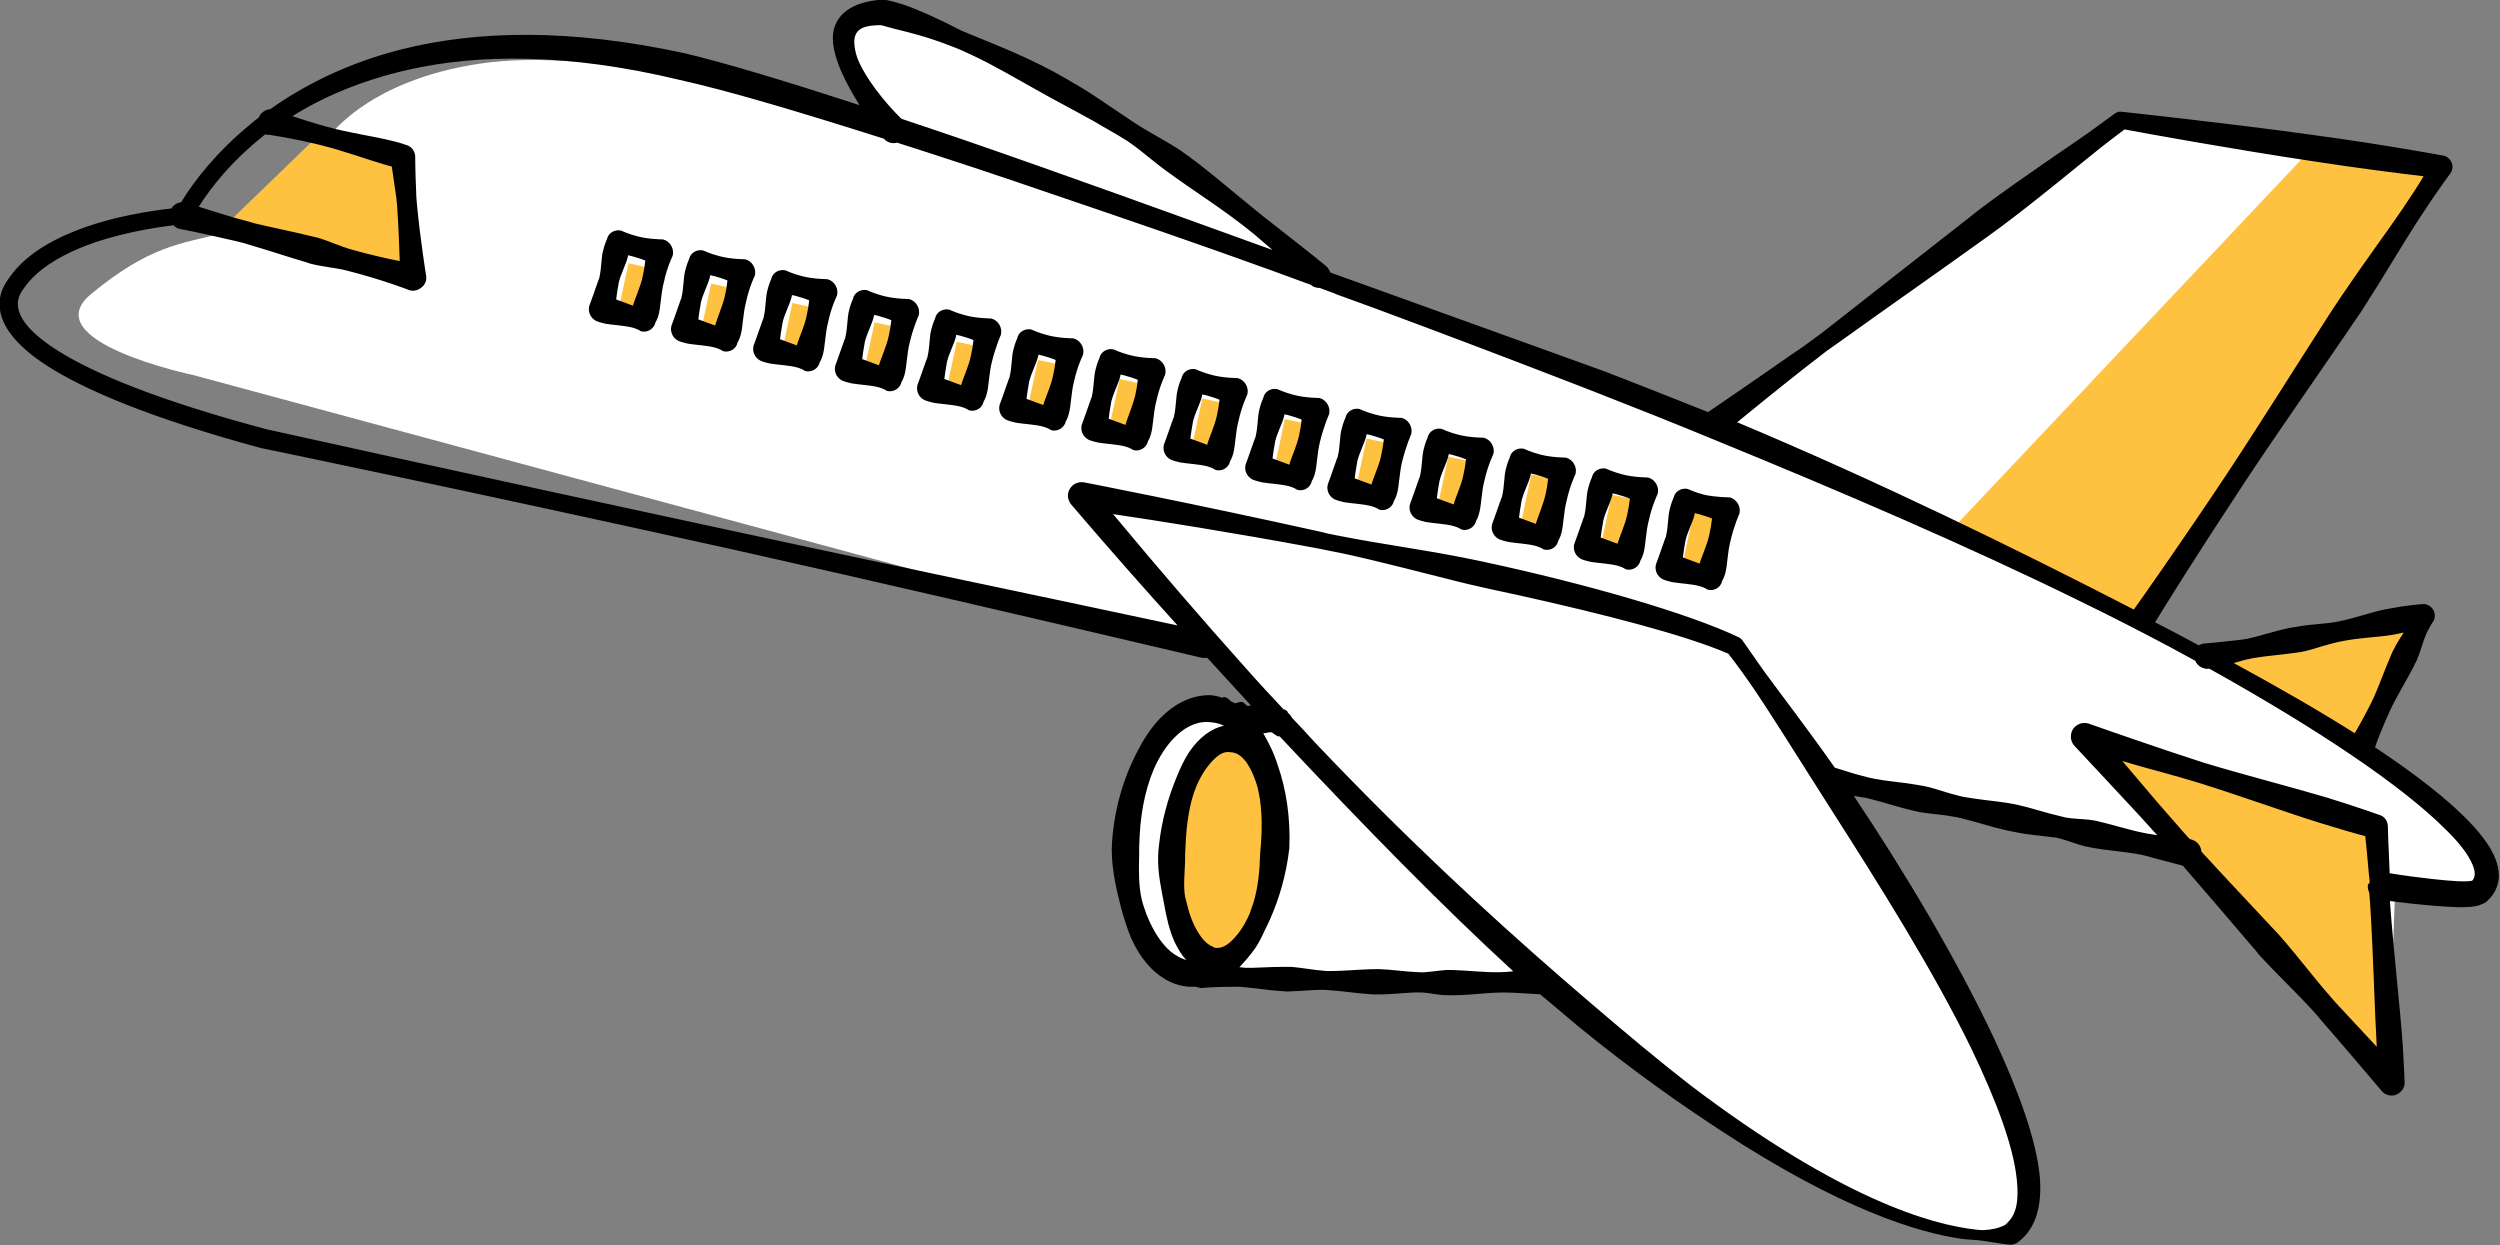 <?xml version="1.0" encoding="utf-8"?>
<!-- Generator: Adobe Illustrator 28.2.0, SVG Export Plug-In . SVG Version: 6.00 Build 0)  -->
<svg version="1.1" id="レイヤー_1" xmlns="http://www.w3.org/2000/svg" xmlns:xlink="http://www.w3.org/1999/xlink" x="0px"
	 y="0px" viewBox="0 0 566 281.9" style="enable-background:new 0 0 566 281.9;" xml:space="preserve">
<rect x="0" y="0" width="566" height="281.9" fill="#808080" stroke="none"/>
<style type="text/css">
	.st0{fill-rule:evenodd;clip-rule:evenodd;fill:#FFFFFF;}
	.st1{fill-rule:evenodd;clip-rule:evenodd;fill:#FFC240;}
	.st2{fill-rule:evenodd;clip-rule:evenodd;}
</style>
<path class="st0" d="M43.7,84.9c0,0-36.2-7.6-23-18.4c13.2-10.8,19.6-11.2,30.6-13.9l22.4-20.7c0,0,8.6-13.6,35-17.5
	c26.3-3.9,66.6,7,89.9,14.4c0,0-10.6-19-3.1-23.3c7.4-4.3,53.5,14.4,89.2,47.4l17.9,13.8l86.8,30.2L481,28l72.1,12.1l-67.8,101
	l13,6.4l48.8-6.8l-11.7,30.4c0,0,31.6,15.8,27.4,27.7c0,0-5.8,5.3-20.6,4.3l-1.6,44l-44.4-53.9l-82.3-17.8c0,0,56.7,76.9,44.8,99.5
	c-11.9,22.6-88.7-33.5-105.5-51.3l-87.4-2.7c0,0-27.3-39.7,2.4-58.2c2.5-1.5,15.9,0.8,19.2-0.5l-9.8-14.1L43.7,84.9L43.7,84.9z"/>
<polygon class="st1" points="91.7,36.4 71.1,31.6 50.1,51.9 92.4,64.2 91.7,36.4 "/>
<polygon class="st1" points="149,61.1 142.3,59.6 140,70.3 146.7,71.8 149,61.1 "/>
<polygon class="st1" points="167.7,65.7 161,64.2 158.7,74.9 165.4,76.4 167.7,65.7 "/>
<polygon class="st1" points="186.1,70.1 179.4,68.6 177.1,79.3 183.8,80.8 186.1,70.1 "/>
<polygon class="st1" points="204.7,74.4 198,73 195.7,83.7 202.4,85.1 204.7,74.4 "/>
<polygon class="st1" points="223.3,78.8 216.6,77.4 214.3,88.1 221,89.5 223.3,78.8 "/>
<polygon class="st1" points="241.7,82.9 235,81.5 232.7,92.2 239.4,93.6 241.7,82.9 "/>
<polygon class="st1" points="260.2,87.3 253.5,85.8 251.2,96.5 257.9,98 260.2,87.3 "/>
<polygon class="st1" points="278.9,91.7 272.2,90.2 269.9,100.9 276.6,102.4 278.9,91.7 "/>
<polygon class="st1" points="297.6,96.3 290.9,94.9 288.6,105.6 295.3,107 297.6,96.3 "/>
<polygon class="st1" points="316.1,100.7 309.4,99.3 307.1,110 313.8,111.4 316.1,100.7 "/>
<polygon class="st1" points="334.6,104.8 327.9,103.4 325.6,114.1 332.3,115.6 334.6,104.8 "/>
<polygon class="st1" points="353.4,108.9 346.7,107.4 344.4,118.2 351.1,119.6 353.4,108.9 "/>
<polygon class="st1" points="371.6,113.4 364.9,112 362.6,122.7 369.3,124.1 371.6,113.4 "/>
<polygon class="st1" points="390.1,117.6 383.4,116.2 381.1,126.9 387.8,128.4 390.1,117.6 "/>
<polygon class="st1" points="523.2,33.8 441.4,120.4 484.7,141.3 553.6,37.1 523.2,33.8 "/>
<path class="st1" d="M278.7,167.2c6.3,0.5,10.5,12.1,9.5,26c-1,13.9-7,24.8-13.2,24.3s-10.5-12.1-9.5-26
	C266.5,177.7,272.4,166.8,278.7,167.2L278.7,167.2z"/>
<path class="st1" d="M472,166.9l66,20.3l3.9,57.9C541.9,245.2,489.3,186.4,472,166.9L472,166.9z"/>
<polyline class="st1" points="499.9,148.6 549,139.3 534.9,169 "/>
<path class="st2" d="M194.6,23.8c-16-5.2-29.8-9.4-39.4-11.7c-26.5-5.8-47.5-5.1-64-1c-12.4,3.1-22.2,8.1-30,13.6
	c-1.1,0.1-2.2,0.8-2.6,1.9c-0.7,0.5-1.4,1.1-2,1.6c-7.4,6.1-12.5,12.5-15.6,17.6c-0.9,0.1-1.7,0.6-2.2,1.4
	c-4.4,0.5-13.8,1.8-22.3,5.3c-5.7,2.3-11,5.6-14.2,10.1c-0.7,1-2.9,3.6-2.3,7.6c0.5,3.3,3,7.7,10.8,12.7c8.3,5.3,23,11.7,48.5,18.6
	c0,0,0.1,0,0.1,0c0,0,44.2,9.1,106.5,22.9c31.8,7.1,68.3,15.6,106.1,24.5c0.4,0.1,0.9,0.1,1.3,0c3.4,3.7,6.7,7.3,9.9,10.8
	c-0.2,0-0.3,0.1-0.5,0.1c-0.1,0-0.2,0-0.3,0c-0.4-0.2-0.6-0.6-1-0.8c-0.1,0-0.2-0.1-0.3-0.1c-0.6,0-1,0.3-1.5,0.3c0,0-0.1,0-0.1,0
	c-0.3-0.2-0.5-0.3-0.8-0.4c-0.2-0.2-0.3-0.3-0.4-0.4c-0.8-0.7-1.3-0.7-1.5-0.4c-0.8-0.3-1.7-0.5-2.6-0.6l0,0
	c-5.4-0.2-10.7,3.1-14.6,9.1c-0.9,1.3-1.6,2.7-2.4,4.2c-2.6,5.1-4.6,11.3-5.3,18.3c-0.1,1.1-0.2,2.2-0.2,3.3c0,4.8,1.1,9.2,2.1,13.2
	c0.7,2.5,1.4,4.8,2.3,6.9c1.9,4.3,4.6,7.5,7.7,9.3c1.7,1,3.6,1.6,5.5,1.7c0.5,0,1,0,1.4,0c0.3,0.1,0.7,0.2,1.1,0.3
	c0,0,2.9-0.3,7.7-0.3c0.7,0,1.4,0,2.2,0.1c2.5,0.2,5.4,0.7,8.6,0.9c0.8,0.1,1.7,0.1,2.6,0c1.9,0,3.9-0.3,6.1-0.3
	c0.7,0,1.4,0,2.2,0.1c3,0.2,6,0.7,9.2,0.9c1.1,0.1,2.3,0,3.5,0c2.7-0.1,5.4-0.5,8.1-0.4c1.8,0.1,3.6,0.6,5.4,0.6
	c4.4,0.2,8.7-0.6,13-0.6c2.8,0,5.6,0.3,8.3,0.4c0.4,0.4,0.9,0.8,1.3,1.1c2.6,2.2,5.1,4.3,7.6,6.4c11.9,9.7,22.7,17.3,32.2,23.5
	c26.9,17.6,44.4,23,54.5,24.4c1.7,0.2,3.2,0.2,4.5,0.4c3.4,0.5,5.5,0.9,6.5,0.9c0.4,0,0.7-0.1,0.8-0.2l0.1,0h0
	c0.3-0.1,0.5-0.2,0.7-0.4c3.9-2.9,5.5-8,4.9-14.9c-0.8-8.2-4.7-19.1-10.3-31.1c-8.4-17.9-20.6-38.3-31.8-55c0.6,0.1,1.2,0.2,1.9,0.3
	c0.8,0.1,1.5,0.3,2.3,0.5c3.1,0.8,6.1,1.8,9.1,2.5c0.6,0.1,1.2,0.3,1.8,0.4c2.5,0.4,5,0.5,7.5,1c0.8,0.1,1.5,0.3,2.3,0.5
	c3.3,0.8,6.5,1.9,9.7,2.6c1,0.2,2,0.4,3,0.6c2.4,0.4,4.7,0.6,7,0.9c0.6,0.1,1.3,0.1,1.9,0.3c2,0.5,3.8,1.3,5.8,1.8
	c0.5,0.1,1,0.2,1.5,0.3c3.8,0.7,7.6,0.9,11.2,1.6c0.9,0.2,1.8,0.4,2.7,0.7c2.3,0.6,4.6,1.2,6.8,1.8c5.2,6,10.6,12.3,15.7,18.3
	c0.5,0.6,1,1.1,1.4,1.7c4.3,4.7,8.7,8.8,12.4,12.9c0.5,0.5,0.9,1,1.3,1.5c8.5,9.8,14.3,16.7,14.3,16.7c0.8,0.9,2.2,1.2,3.3,0.7
	c1.1-0.5,1.9-1.6,1.8-2.9c0,0-0.1-3.2-0.4-8.1c-0.6-8.4-2.1-21.6-2.9-32.4c0-0.1,0-0.3,0-0.4c6.9,0.9,12.2,1.3,15.7,1.4
	c1.9,0,3.4-0.1,4.3-0.4c0.9-0.3,1.6-0.6,2-1c3.2-3,3.6-7.1,0.6-12.1c-3.6-6-12.7-13.9-26-22.7c0.5-1.5,1.7-4.6,3.3-8.1
	c1.5-3.3,3.7-6.8,5.4-10.1c0.2-0.5,0.5-1,0.7-1.4c1-2.3,1.5-4.5,2.2-6.1c0.9-1.9,1.7-3,1.7-3c0.4-0.9,0.3-1.9-0.3-2.7
	c-0.6-0.8-1.6-1.2-2.6-1c0,0-3.1,0.2-7.8,1.1c-3.3,0.6-7.1,2.1-11.4,2.9c-2.7,0.5-5.6,0.5-8.3,1c-0.8,0.1-1.6,0.3-2.4,0.4
	c-3.4,0.7-6.5,1.8-9.3,2.4c-1,0.2-2,0.3-3,0.4c-4.2,0.5-7,0.7-7,0.7c-0.4,0.1-0.8,0.2-1.1,0.4c-3.2-1.7-6.5-3.5-9.9-5.2
	c2-3.3,9.6-15.5,19.3-30.2c7.4-11.3,16.3-23.9,24.2-35.5c1.1-1.7,2.3-3.3,3.4-5c5-7.8,9.2-15,12.7-20.4c4.3-6.6,7.3-10.6,7.3-10.6
	c0.5-0.7,0.6-1.7,0.2-2.5c-0.4-0.8-1.1-1.4-2-1.5c0,0-13.5-2.5-29-4.6c-20.2-2.8-43.7-5.3-43.7-5.3c-0.5-0.1-1.1,0.1-1.5,0.4
	c0,0-2.2,1.6-5.9,4.3c-5.4,3.8-14.2,9.6-23.8,16.7c-1.1,0.8-2.1,1.6-3.2,2.5c-10.4,8.1-21.8,17.1-31.8,24.9
	c-1.1,0.9-2.2,1.7-3.3,2.5c-1.7,1.3-3.4,2.5-5.1,3.6c-9.3,6.5-16.5,11.4-19,13.1c-7.7-3.1-15.4-6.1-23.1-9.1c0,0,0,0,0,0
	c0,0-27.1-9.8-62.4-22.5c-0.2-0.5-0.5-1-0.9-1.4c-3.9-3.2-7.8-6.2-11.6-9.2c-1.7-1.3-3.3-2.6-4.9-3.9c-5.7-4.6-10.9-9.2-16.2-12.9
	c-3.2-2.2-6.5-3.8-9.5-5.7c-0.8-0.5-1.6-1-2.3-1.5c-4.4-2.9-8.4-5.8-12.4-8.1c-1.7-1-3.3-1.9-4.9-2.8c-7.9-4.2-15-6.8-20.7-9.2
	C212,4,207.4,2,204.4,1c-2.5-0.8-3.8-1-3.8-1c-0.2,0-0.4-0.1-0.7-0.1c-7.4,0.5-10.4,3.5-11.2,7.1c-0.5,2.6,0.3,5.6,1.6,8.8
	C191.5,18.6,193.1,21.4,194.6,23.8L194.6,23.8z M292.5,162.5c1.8,1.9,3.6,3.8,5.3,5.7c20.7,21.8,39.3,38.9,55.5,53
	c2,1.7,3.9,3.4,5.8,5c8.6,7.4,16.4,13.9,23.6,19.5c33.9,25.7,54.5,31.6,64.8,32.7c0.6,0.1,1.1,0.1,1.6,0.1c4.1-0.2,5.6-1.7,5.6-1.7
	l-0.7,0.4c2.6-1.9,3.1-5.5,2.6-10.2c-0.8-7.7-4.7-17.9-10.1-29.2c-8.6-17.8-21.3-37.9-32.1-54.8c-7.6-11.9-14-22.3-18.4-28.6
	c-2.3-3.3-4-5.5-4.7-6.4c-9.7-4.2-27.9-8.9-48.2-13.4c-3.3-0.7-6.6-1.4-10-2.2c-0.8-0.2-1.6-0.4-2.5-0.6c-8.9-2.2-17.8-4.6-26.6-6.5
	c-2-0.4-4-0.8-6-1.2c-19.3-3.6-36.5-6.3-46-7.7l0,0c10.4,12.5,20.4,24.1,29.9,34.7c2.9,3.3,5.8,6.4,8.7,9.5c0.6,0.1,0.9,0.4,1,0.8
	C292.1,161.8,292.3,162.1,292.5,162.5L292.5,162.5z M536.5,199.7c-0.1-0.7-0.1-1.3-0.2-1.9c-0.3-3.7-0.6-6.6-0.8-8.5
	c-2-0.5-5.7-1.6-10.3-3c-7.7-2.4-17.9-6.1-27.5-9.1c-2.7-0.8-5.4-1.6-8-2.3c-3.4-0.9-6.5-1.8-9.2-2.6l0,0c2.4,2.8,5.1,6,7.9,9.3
	c2,2.3,4.1,4.7,6.2,7.1c0.4,0.4,0.8,0.9,1.2,1.3l0.1,0c1.4,0.3,2.4,1.4,2.5,2.8c5.3,5.8,10.9,11.7,16.2,17.4c0.5,0.5,1,1.1,1.5,1.6
	c4.2,4.8,7.8,9.6,11.4,13.7c0.4,0.5,0.9,1,1.3,1.5c3.6,3.9,6.8,7.3,9.3,10c-0.5-8.4-0.8-21.6-1.5-32.3c-0.1-0.9-0.1-1.8-0.2-2.6
	c-0.3-0.6-0.4-1.2-0.3-1.9C536.4,200.1,536.4,199.9,536.5,199.7L536.5,199.7z M289.7,166.7c-0.1,0-0.3,0.1-0.6-0.1
	c-0.2-0.1-0.4-0.3-0.9-0.6c-0.1-0.1-0.2-0.2-0.4-0.2c-0.5-0.1-1,0.2-1.7,0.2c0,0-0.1,0-0.1,0c0.5,0.9,1,1.8,1.5,2.8
	c0.7,1.4,1.3,2.9,1.8,4.5c1.9,5.4,2.9,11.9,2.6,18.8c-0.7,6-2.3,11.4-4.4,16.1c-0.4,0.9-0.8,1.7-1.2,2.5c-0.6,1.4-1.3,2.7-2,3.8
	c-0.7,1-1.4,1.9-2.1,2.7c-0.5,0.6-1.1,1.2-1.6,1.8c0.3,0,0.7,0,1,0.1c2.5,0.1,5.4-0.2,8.6-0.2c0.7,0,1.4,0,2.2,0
	c2.4,0.2,4.9,0.7,7.5,0.9c1.1,0.1,2.1,0,3.2,0c2.9-0.1,5.9-0.4,9-0.4c3,0.1,6,0.6,9,0.7c0.5,0,1,0.1,1.5,0c1.7-0.1,3.3-0.4,4.9-0.5
	c0.4,0,0.8,0,1.2,0c3.7,0.1,7.4,0.6,11,0.5c1,0,1.9-0.1,2.9-0.2C327,205.6,309.6,187.9,289.7,166.7L289.7,166.7z M277.1,164.3
	c-1-0.5-2-0.7-3.1-0.8c-4.5-0.5-8.9,3.1-11.9,8.8c-2.4,4.6-3.8,10.7-4.1,17.2c-0.1,1.4-0.1,2.9-0.1,4.3c-0.1,3.5-0.1,6.9,0.6,9.9
	c0.3,1.2,0.7,2.3,1.1,3.4c1.4,3.5,3.2,6.4,5.4,8.3c1.1,0.9,2.2,1.5,3.4,1.9c0.1,0,0.1,0,0.2,0.1c-1-1.1-1.9-2.5-2.7-4.2
	c-1.1-2.4-1.8-5.4-2.4-8.8c-0.6-3.2-1.4-6.7-1.3-10.5c0-0.9,0.1-1.7,0.2-2.6c0.6-5.6,2.1-10.7,3.8-14.9c0.9-2.3,1.9-4.4,3-6.1
	C271.5,166.9,274.3,164.9,277.1,164.3L277.1,164.3z M278.5,170.3c2.4,0,4.3,2.5,5.6,6.1c0.4,1,0.7,2.1,0.9,3.2
	c0.8,3.9,0.8,8.6,0.3,13.5c-0.1,4.1-0.5,7.9-1.5,11.2c-0.3,0.9-0.6,1.8-0.9,2.6c-1.2,2.8-2.8,5-4.4,6.4c-1,0.9-2.1,1.4-3.2,1.3
	c-0.3,0-0.5-0.1-0.8-0.3c-0.7-0.3-1.4-0.8-2.1-1.6c-1.4-1.7-2.6-4-3.4-7c-0.2-0.9-0.5-1.8-0.7-2.7c-0.4-2.4-0.1-5.1,0-7.9
	c0-1.1,0-2.2,0.1-3.4c0.2-5.2,0.9-10,2.5-13.8c1.2-2.8,2.8-5,4.4-6.4C276.3,170.6,277.4,170.1,278.5,170.3L278.5,170.3z M200.1,31.4
	c-18.9-6-35.3-10.9-46.2-13.3c-25.3-6.1-45.6-5.9-61.5-2.3c-10.5,2.4-19.2,6.1-26.2,10.5c2.1,0.7,4.9,1.6,7.8,2.4
	c5.1,1.4,10.8,2.2,14.4,3.1c2.2,0.5,3.5,1,3.5,1c1.2,0.3,2,1.3,2.1,2.5c0,0,0,3.3,0.2,7.7c0,1,0.1,2.2,0.2,3.3
	c0.7,7.6,2.1,16.3,2.1,16.3c0.1,1-0.3,1.9-1.1,2.5c-0.7,0.6-1.8,0.9-2.7,0.6c0,0-6.1-2.4-14.4-4.5c-2.5-0.6-5.3-0.8-8-1.5
	c-0.3-0.1-0.6-0.2-0.9-0.3c-4.4-1.3-8.9-2.8-13-4c-1.6-0.5-3.2-0.9-4.7-1.2c-6.4-1.5-11.1-2.4-11.1-2.4c-0.5-0.1-1-0.4-1.3-0.8
	c-4.1,0.5-13.1,1.8-21.3,5.2c-5,2.1-9.6,4.9-12.4,8.8c-0.4,0.6-1.9,2.2-1.5,4.6c0.4,2.6,2.7,5.8,9,9.8c8.1,5.1,22.5,11.2,47.3,17.8
	c1.9,0.4,45.4,10.1,106.4,23.2c30,6.5,64.2,13.6,99.8,21.2c-7.8-8.6-15.8-17.7-24.1-27.4c-0.8-1-1-2.4-0.3-3.5
	c0.6-1.1,1.9-1.7,3.2-1.5c0,0,24.3,4.7,53.6,11.2c1.2,0.3,2.4,0.6,3.6,0.8c10.5,2.1,21.7,3.5,32.4,5.8c24.8,5.3,47.6,12,58.7,17.3
	c0.3,0.2,0.6,0.4,0.8,0.7c0,0,1.8,2.6,4.9,7c3.8,5.2,9.6,12.7,16,21.8c2,0.6,4,1.3,6,1.8c1,0.3,1.9,0.5,2.9,0.7
	c3.1,0.6,6.2,0.8,9.2,1.3c0.8,0.1,1.5,0.3,2.3,0.4c2.7,0.6,5.2,1.6,7.8,2.2c1.1,0.3,2.3,0.4,3.4,0.6c3.3,0.5,6.5,0.7,9.7,1.4
	c3.2,0.7,6.3,1.8,9.4,2.5c0.5,0.1,1.1,0.3,1.6,0.4c1.8,0.3,3.6,0.3,5.4,0.5c0.4,0.1,0.9,0.1,1.3,0.2c4,0.9,7.8,2.2,11.6,2.9
	c0.8,0.1,1.6,0.3,2.4,0.4c-1.3-1.4-2.5-2.8-3.8-4.2c-6-6.5-11.3-12.1-15-16.1c-0.9-1-1-2.5-0.3-3.7c0.7-1.1,2.2-1.7,3.5-1.3
	c0,0,7.9,2.8,18.3,6.3c2.5,0.8,5.2,1.7,7.9,2.6c9.6,2.9,20.2,5.6,27.9,7.9c7.1,2.2,11.8,3.9,11.8,3.9c1.1,0.3,1.8,1.3,1.9,2.4
	c0,0,0.1,4.2,0.4,10.4l0,0.4c3.7,0.6,6.9,1,9.6,1.3c4.5,0.5,7.6,0.7,9.1,0.4c0.8-0.9,0.7-2.1,0.1-3.6c-1-2.4-3.1-5.1-6.2-8.1
	c-9.8-9.8-28.8-22.6-53.4-36.3c-1.4,0.2-2.7-0.6-3.2-1.8c-1.9-1-3.8-2.1-5.7-3.1c-6.4-3.4-13.2-6.9-20.2-10.3
	c-25.2-12.4-53.8-24.7-82.9-36.6c-8.7-3.6-17.5-7.1-26.2-10.5c0,0-27.5-10.8-63.2-23.9c-0.7,0-1.5-0.2-2-0.7c-3-1.1-6-2.2-9-3.3
	c-16-5.8-33.2-11.7-50-17.4c-11.9-4.1-23.7-8-34.7-11.5c-1.1,0.3-2.2,0-3-0.9C200.2,31.6,200.1,31.5,200.1,31.4L200.1,31.4z
	 M533.1,166c0.9-1.5,2.3-4,3.8-7c1.6-3.3,2.9-7.2,4.4-10.6c0.2-0.5,0.4-1,0.7-1.5c0.7-1.4,1.5-2.6,2.2-3.7c-0.7,0.2-1.5,0.3-2.4,0.5
	c-3.3,0.6-7.4,0.6-11.7,1.5c-2.7,0.5-5.4,1.5-8.1,2.2c-0.8,0.2-1.6,0.3-2.4,0.4c-3.4,0.5-6.7,0.7-9.5,1.2c-1,0.2-2,0.4-2.9,0.7
	c-0.5,0.1-1,0.3-1.5,0.4C516,155.7,525.2,161,533.1,166L533.1,166z M483.1,138c1.5-2.1,10.2-14.4,20.6-30
	c7.5-11.3,15.6-24.3,23.2-36.1c1.1-1.7,2.2-3.4,3.3-5c5.2-7.7,10.2-14.4,13.8-19.7c2-3,3.6-5.4,4.7-7.3c-5.2-0.6-14.7-1.8-25.1-3.4
	c-18-2.7-38.4-6.4-42.6-7.2c-0.9,0.7-2.7,2-5.1,3.9c-5.2,4.1-13.2,10.9-22.8,18.1c-1.1,0.8-2.2,1.6-3.3,2.4
	c-10.7,7.7-22.6,16-32.9,23.4c-1.1,0.8-2.3,1.6-3.4,2.4c-1.7,1.3-3.3,2.6-4.9,3.8c-6.6,5.2-12,9.6-15.3,12.3
	C425.5,109.1,456.3,124.2,483.1,138L483.1,138z M393.8,116.3c0.4-1.6-0.6-3.3-2.2-3.7c0,0-3.2,0-5.8-0.6c-2-0.5-3.7-1.3-3.7-1.3
	c-1.4-0.3-2.9,0.5-3.2,2c0,0-0.5,1-0.9,2.7c-0.4,1.6-0.3,3.8-0.8,5.9c0,0.2-0.1,0.4-0.2,0.6c-1.1,3.2-2.1,5.9-2.1,5.9
	c-0.4,1.6,0.6,3.2,2.2,3.6c0,0,0.6,0.2,1.5,0.4c1.7,0.3,4.4,0.4,6.2,0.9c1.1,0.3,1.8,0.8,1.8,0.8c1.5,0.4,3-0.5,3.3-2
	c0,0,0.4-0.6,0.7-1.7c0.5-1.8,0.5-4.8,1.2-7.4C392.6,118.9,393.8,116.3,393.8,116.3L393.8,116.3z M375.3,111.8
	c0.4-1.6-0.6-3.3-2.2-3.7c0,0-3.2,0-5.8-0.7c-2-0.5-3.7-1.3-3.7-1.3c-1.4-0.3-2.9,0.5-3.2,2c0,0-0.5,1-0.9,2.7
	c-0.4,1.6-0.3,3.8-0.8,5.9c0,0.2-0.1,0.4-0.2,0.6c-1.1,3.2-2.1,5.9-2.1,5.9c-0.4,1.6,0.6,3.2,2.2,3.6c0,0,0.6,0.2,1.5,0.4
	c1.7,0.3,4.4,0.4,6.2,0.9c1.1,0.3,1.8,0.8,1.8,0.8c1.5,0.4,3-0.6,3.3-2c0,0,0.4-0.6,0.7-1.7c0.5-1.8,0.5-4.8,1.2-7.4
	C374,114.5,375.3,111.8,375.3,111.8L375.3,111.8z M384.8,127.6c-1.2-0.4-2.6-1-3.8-1.4c0.1-1,0.3-2.1,0.5-3.3c0-0.2,0.1-0.4,0.1-0.6
	c0.5-2,1.6-4,2-5.6c0-0.2,0.1-0.3,0.1-0.5c0.3,0.1,0.6,0.1,0.9,0.2c1,0.3,2.1,0.6,3,1l0,0c-0.1,1-0.3,2.3-0.6,3.6
	C386.5,123.4,385.3,125.8,384.8,127.6L384.8,127.6z M356.7,107.3c0.4-1.6-0.6-3.3-2.2-3.7c0,0-3.2,0-5.8-0.7c-2-0.5-3.7-1.3-3.7-1.3
	c-1.4-0.3-2.9,0.5-3.2,2c0,0-0.5,1-0.9,2.7c-0.4,1.6-0.3,3.8-0.8,5.9c0,0.2-0.1,0.4-0.2,0.6c-1.1,3.2-2.1,5.9-2.1,5.9
	c-0.4,1.6,0.6,3.2,2.2,3.6c0,0,0.6,0.2,1.5,0.4c1.7,0.3,4.4,0.4,6.2,0.9c1.1,0.3,1.8,0.8,1.8,0.8c1.5,0.4,3-0.5,3.3-2
	c0,0,0.4-0.6,0.7-1.7c0.5-1.8,0.5-4.8,1.2-7.4C355.4,110,356.7,107.3,356.7,107.3L356.7,107.3z M366.2,123.1c-1.2-0.4-2.6-1-3.8-1.4
	c0.1-1,0.3-2.1,0.5-3.3c0-0.2,0.1-0.4,0.1-0.6c0.5-2,1.6-4,2-5.6c0-0.2,0.1-0.3,0.1-0.5c0.3,0.1,0.6,0.1,0.9,0.2c1,0.3,2.1,0.6,3,1
	v0c-0.1,1-0.3,2.3-0.6,3.6C367.9,118.9,366.7,121.4,366.2,123.1L366.2,123.1z M338.1,102.8c0.4-1.6-0.6-3.3-2.2-3.7
	c0,0-3.2,0-5.8-0.7c-2-0.5-3.7-1.3-3.7-1.3c-1.4-0.3-2.9,0.5-3.2,2c0,0-0.5,1-0.9,2.7c-0.4,1.6-0.3,3.8-0.8,5.9
	c0,0.2-0.1,0.4-0.2,0.6c-1.1,3.2-2.1,5.9-2.1,5.9c-0.4,1.6,0.6,3.2,2.2,3.6c0,0,0.6,0.2,1.5,0.4c1.7,0.3,4.4,0.4,6.2,0.9
	c1.1,0.3,1.8,0.8,1.8,0.8c1.5,0.4,3-0.6,3.3-2c0,0,0.4-0.6,0.7-1.8c0.5-1.8,0.5-4.8,1.2-7.4C336.8,105.5,338.1,102.8,338.1,102.8
	L338.1,102.8z M347.7,118.6c-1.2-0.4-2.6-1-3.8-1.4c0.1-1,0.3-2.1,0.5-3.3c0-0.2,0.1-0.4,0.1-0.6c0.5-2,1.6-4,2-5.6
	c0-0.2,0.1-0.3,0.1-0.5c0.3,0.1,0.6,0.1,0.9,0.2c1,0.3,2.1,0.6,3,1l0,0c-0.1,1-0.3,2.3-0.6,3.6C349.3,114.5,348.2,116.9,347.7,118.6
	L347.7,118.6z M319.5,98.3c0.4-1.6-0.6-3.3-2.2-3.7c0,0-3.2,0-5.8-0.7c-2-0.5-3.7-1.3-3.7-1.3c-1.4-0.3-2.9,0.5-3.2,2
	c0,0-0.5,1-0.9,2.7c-0.4,1.6-0.3,3.8-0.8,5.9c0,0.2-0.1,0.4-0.2,0.6c-1.1,3.2-2.1,5.9-2.1,5.9c-0.4,1.6,0.6,3.2,2.2,3.6
	c0,0,0.6,0.2,1.5,0.4c1.7,0.3,4.4,0.4,6.2,0.9c1.1,0.3,1.8,0.8,1.8,0.8c1.5,0.4,3-0.6,3.3-2c0,0,0.4-0.6,0.7-1.7
	c0.5-1.8,0.5-4.8,1.2-7.4C318.3,101,319.5,98.3,319.5,98.3L319.5,98.3z M329.1,114.2c-1.2-0.4-2.6-1-3.8-1.4c0.1-1,0.3-2.1,0.5-3.3
	c0-0.2,0.1-0.4,0.1-0.6c0.5-2,1.6-4,2-5.6c0-0.2,0.1-0.3,0.1-0.5c0.3,0.1,0.6,0.1,0.9,0.2c1,0.3,2.1,0.6,3,1l0,0
	c-0.1,1-0.3,2.3-0.6,3.6C330.8,110,329.6,112.4,329.1,114.2L329.1,114.2z M300.9,93.8c0.4-1.6-0.6-3.3-2.2-3.7c0,0-3.2,0-5.8-0.7
	c-2-0.5-3.7-1.3-3.7-1.3c-1.4-0.3-2.9,0.5-3.2,2c0,0-0.5,1-0.9,2.7c-0.4,1.6-0.3,3.8-0.8,5.9c0,0.2-0.1,0.4-0.2,0.6
	c-1.1,3.2-2.1,5.9-2.1,5.9c-0.4,1.6,0.6,3.2,2.2,3.6c0,0,0.6,0.2,1.5,0.4c1.7,0.3,4.4,0.4,6.2,0.9c1.1,0.3,1.8,0.8,1.8,0.8
	c1.5,0.4,3-0.5,3.3-2c0,0,0.4-0.6,0.7-1.7c0.5-1.8,0.5-4.8,1.2-7.4C299.7,96.5,300.9,93.8,300.9,93.8L300.9,93.8z M310.5,109.7
	c-1.2-0.4-2.6-1-3.8-1.4c0.1-1,0.3-2.1,0.5-3.3c0-0.2,0.1-0.4,0.1-0.6c0.5-2,1.6-4,2-5.6c0-0.2,0.1-0.3,0.1-0.5
	c0.3,0.1,0.6,0.1,0.9,0.2c1,0.3,2.1,0.6,3,1l0,0c-0.1,1-0.3,2.3-0.6,3.6C312.2,105.5,311,107.9,310.5,109.7L310.5,109.7z
	 M282.4,89.3c0.4-1.6-0.6-3.3-2.2-3.7c0,0-3.2,0-5.8-0.7c-2-0.5-3.7-1.3-3.7-1.3c-1.4-0.3-2.9,0.5-3.2,2c0,0-0.5,1-0.9,2.7
	c-0.4,1.6-0.3,3.8-0.8,5.9c0,0.2-0.1,0.4-0.2,0.6c-1.1,3.2-2.1,5.9-2.1,5.9c-0.4,1.6,0.6,3.2,2.2,3.6c0,0,0.6,0.2,1.5,0.4
	c1.7,0.3,4.4,0.4,6.2,0.9c1.1,0.3,1.8,0.8,1.8,0.8c1.5,0.4,3-0.5,3.3-2c0,0,0.4-0.6,0.7-1.7c0.5-1.8,0.5-4.8,1.2-7.4
	C281.1,92,282.4,89.3,282.4,89.3L282.4,89.3z M291.9,105.2c-1.2-0.4-2.6-1-3.8-1.4c0.1-1,0.3-2.1,0.5-3.3c0-0.2,0.1-0.4,0.1-0.6
	c0.5-2,1.6-4,2-5.6c0-0.2,0.1-0.3,0.1-0.5c0.3,0.1,0.6,0.1,0.9,0.2c1,0.3,2.1,0.6,3,1l0,0c-0.1,1-0.3,2.3-0.6,3.6
	C293.6,101,292.4,103.4,291.9,105.2L291.9,105.2z M263.8,84.8c0.4-1.6-0.6-3.3-2.2-3.7c0,0-3.2,0-5.8-0.7c-2-0.5-3.7-1.3-3.7-1.3
	c-1.4-0.3-2.9,0.5-3.2,2c0,0-0.5,1-0.9,2.7c-0.4,1.6-0.3,3.8-0.8,5.9c0,0.2-0.1,0.4-0.2,0.6c-1.1,3.2-2.1,5.9-2.1,5.9
	c-0.4,1.6,0.6,3.2,2.2,3.6c0,0,0.6,0.2,1.5,0.4c1.7,0.3,4.4,0.4,6.2,0.9c1.1,0.3,1.8,0.8,1.8,0.8c1.5,0.4,3-0.6,3.3-2
	c0,0,0.4-0.6,0.7-1.7c0.5-1.8,0.5-4.8,1.2-7.4C262.5,87.5,263.8,84.8,263.8,84.8L263.8,84.8z M273.3,100.7c-1.2-0.4-2.6-1-3.8-1.4
	c0.1-1,0.3-2.1,0.5-3.3c0-0.2,0.1-0.4,0.1-0.6c0.5-2,1.6-4,2-5.6c0-0.2,0.1-0.3,0.1-0.5c0.3,0.1,0.6,0.1,0.9,0.2c1,0.3,2.1,0.6,3,1
	v0c-0.1,1-0.3,2.3-0.6,3.6C275,96.5,273.8,98.9,273.3,100.7L273.3,100.7z M245.2,80.3c0.4-1.6-0.6-3.3-2.2-3.7c0,0-3.2,0-5.8-0.7
	c-2-0.5-3.7-1.3-3.7-1.3c-1.4-0.3-2.9,0.5-3.2,2c0,0-0.5,1-0.9,2.7c-0.4,1.6-0.3,3.8-0.8,5.9c0,0.2-0.1,0.4-0.2,0.6
	c-1.1,3.2-2.1,5.9-2.1,5.9c-0.4,1.6,0.6,3.2,2.2,3.6c0,0,0.6,0.2,1.5,0.4c1.7,0.3,4.4,0.4,6.2,0.9c1.1,0.3,1.8,0.8,1.8,0.8
	c1.5,0.4,3-0.6,3.3-2c0,0,0.4-0.6,0.7-1.8c0.5-1.8,0.5-4.8,1.2-7.4C243.9,83,245.2,80.3,245.2,80.3L245.2,80.3z M254.8,96.2
	c-1.2-0.4-2.6-1-3.8-1.4c0.1-1,0.3-2.1,0.5-3.3c0-0.2,0.1-0.4,0.1-0.6c0.5-2,1.6-4,2-5.6c0-0.2,0.1-0.3,0.1-0.5
	c0.3,0.1,0.6,0.1,0.9,0.2c1,0.3,2.1,0.6,3,1l0,0c-0.1,1-0.3,2.3-0.6,3.6C256.4,92,255.3,94.4,254.8,96.2L254.8,96.2z M226.6,75.8
	c0.4-1.6-0.6-3.3-2.2-3.7c0,0-3.2,0-5.8-0.7c-2-0.5-3.7-1.3-3.7-1.3c-1.4-0.3-2.9,0.5-3.2,2c0,0-0.5,1-0.9,2.7
	c-0.4,1.6-0.3,3.8-0.8,5.9c0,0.2-0.1,0.4-0.2,0.6c-1.1,3.2-2.1,5.9-2.1,5.9c-0.4,1.6,0.6,3.2,2.2,3.6c0,0,0.6,0.2,1.5,0.4
	c1.7,0.3,4.4,0.4,6.2,0.9c1.1,0.3,1.8,0.8,1.8,0.8c1.5,0.4,3-0.5,3.3-2c0,0,0.4-0.6,0.7-1.7c0.5-1.8,0.5-4.8,1.2-7.4
	C225.4,78.5,226.6,75.8,226.6,75.8L226.6,75.8z M236.2,91.7c-1.2-0.4-2.6-1-3.8-1.4c0.1-1,0.3-2.1,0.5-3.3c0-0.2,0.1-0.4,0.1-0.6
	c0.5-2,1.6-4,2-5.6c0-0.2,0.1-0.3,0.1-0.5c0.3,0.1,0.6,0.1,0.9,0.2c1,0.3,2.1,0.6,3,1l0,0c-0.1,1-0.3,2.3-0.6,3.6
	C237.9,87.5,236.7,89.9,236.2,91.7L236.2,91.7z M208,71.4c0.4-1.6-0.6-3.3-2.2-3.7c0,0-3.2,0-5.8-0.7c-2-0.5-3.7-1.3-3.7-1.3
	c-1.4-0.3-2.9,0.5-3.2,2c0,0-0.5,1-0.9,2.7c-0.4,1.6-0.3,3.8-0.8,5.9c0,0.2-0.1,0.4-0.2,0.6c-1.1,3.2-2.1,5.9-2.1,5.9
	c-0.4,1.6,0.6,3.2,2.2,3.6c0,0,0.6,0.2,1.5,0.4c1.7,0.3,4.4,0.4,6.2,0.9c1.1,0.3,1.8,0.8,1.8,0.8c1.5,0.4,3-0.6,3.3-2
	c0,0,0.4-0.6,0.7-1.7c0.5-1.8,0.5-4.8,1.2-7.4C206.8,74,208,71.4,208,71.4L208,71.4z M217.6,87.2c-1.2-0.4-2.6-1-3.8-1.4
	c0.1-1,0.3-2.1,0.5-3.3c0-0.2,0.1-0.4,0.1-0.6c0.5-2,1.6-4,2-5.6c0-0.2,0.1-0.3,0.1-0.5c0.3,0.1,0.6,0.1,0.9,0.2c1,0.3,2.1,0.6,3,1
	l0,0c-0.1,1-0.3,2.3-0.6,3.6C219.3,83,218.1,85.4,217.6,87.2L217.6,87.2z M189.5,66.9c0.4-1.6-0.6-3.3-2.2-3.7c0,0-3.2,0-5.8-0.7
	c-2-0.5-3.7-1.3-3.7-1.3c-1.4-0.3-2.9,0.5-3.2,2c0,0-0.5,1-0.9,2.7c-0.4,1.6-0.3,3.8-0.8,5.9c0,0.2-0.1,0.4-0.2,0.6
	c-1.1,3.2-2.1,5.9-2.1,5.9c-0.4,1.6,0.6,3.2,2.2,3.6c0,0,0.6,0.2,1.5,0.4c1.7,0.3,4.4,0.4,6.2,0.9c1.1,0.3,1.8,0.8,1.8,0.8
	c1.5,0.4,3-0.6,3.3-2c0,0,0.4-0.6,0.7-1.7c0.5-1.8,0.5-4.8,1.2-7.4C188.2,69.5,189.5,66.9,189.5,66.9L189.5,66.9z M199,82.7
	c-1.2-0.4-2.6-1-3.8-1.4c0.1-1,0.3-2.1,0.5-3.3c0-0.2,0.1-0.4,0.1-0.6c0.5-2,1.6-4,2-5.6c0-0.2,0.1-0.3,0.1-0.5
	c0.3,0.1,0.6,0.1,0.9,0.2c1,0.3,2.1,0.6,3,1l0,0c-0.1,1-0.3,2.3-0.6,3.6C200.7,78.5,199.5,80.9,199,82.7L199,82.7z M170.9,62.4
	c0.4-1.6-0.6-3.3-2.2-3.7c0,0-3.2,0-5.8-0.7c-2-0.5-3.7-1.3-3.7-1.3c-1.4-0.3-2.9,0.5-3.2,2c0,0-0.5,1-0.9,2.7
	c-0.4,1.6-0.3,3.8-0.8,5.9c0,0.2-0.1,0.4-0.2,0.6c-1.1,3.2-2.1,5.9-2.1,5.9c-0.4,1.6,0.6,3.2,2.2,3.6c0,0,0.6,0.2,1.5,0.4
	c1.7,0.3,4.4,0.4,6.2,0.9c1.1,0.3,1.8,0.8,1.8,0.8c1.5,0.4,3-0.5,3.3-2c0,0,0.4-0.6,0.7-1.7c0.5-1.8,0.5-4.8,1.2-7.4
	C169.6,65,170.9,62.4,170.9,62.4L170.9,62.4z M180.4,78.2c-1.2-0.4-2.6-1-3.8-1.4c0.1-1,0.3-2.1,0.5-3.3c0-0.2,0.1-0.4,0.1-0.6
	c0.5-2,1.6-4,2-5.6c0-0.2,0.1-0.3,0.1-0.5c0.3,0.1,0.6,0.1,0.9,0.2c1,0.3,2.1,0.6,3,1v0c-0.1,1-0.3,2.3-0.6,3.6
	C182.1,74,180.9,76.4,180.4,78.2L180.4,78.2z M152.3,57.9c0.4-1.6-0.6-3.3-2.2-3.7c0,0-3.2,0-5.8-0.7c-2-0.5-3.7-1.3-3.7-1.3
	c-1.4-0.3-2.9,0.5-3.2,2c0,0-0.5,1-0.9,2.7c-0.4,1.6-0.3,3.8-0.8,5.9c0,0.2-0.1,0.4-0.2,0.6c-1.1,3.2-2.1,5.9-2.1,5.9
	c-0.4,1.6,0.6,3.2,2.2,3.6c0,0,0.6,0.2,1.5,0.4c1.7,0.3,4.4,0.4,6.2,0.9c1.1,0.3,1.8,0.8,1.8,0.8c1.5,0.4,3-0.6,3.3-2
	c0,0,0.4-0.6,0.7-1.7c0.5-1.8,0.5-4.8,1.2-7.4C151,60.5,152.3,57.9,152.3,57.9L152.3,57.9z M161.9,73.7c-1.2-0.4-2.6-1-3.8-1.4
	c0.1-1,0.3-2.1,0.5-3.3c0-0.2,0.1-0.4,0.1-0.6c0.5-2,1.6-4,2-5.6c0-0.2,0.1-0.3,0.1-0.5c0.3,0.1,0.6,0.1,0.9,0.2c1,0.3,2.1,0.6,3,1
	l0,0c-0.1,1-0.3,2.3-0.6,3.6C163.5,69.5,162.4,71.9,161.9,73.7L161.9,73.7z M143.3,69.2c-1.2-0.4-2.6-1-3.8-1.4
	c0.1-1,0.3-2.1,0.5-3.3c0-0.2,0.1-0.4,0.1-0.6c0.5-2,1.6-4,2-5.6c0-0.2,0.1-0.3,0.1-0.5c0.3,0.1,0.6,0.1,0.9,0.2c1,0.3,2.1,0.6,3,1
	l0,0c-0.1,1-0.3,2.3-0.6,3.6C145,65,143.8,67.4,143.3,69.2L143.3,69.2z M60.1,30.4c-0.4,0.3-0.7,0.5-1,0.8
	c-6.6,5.3-11.2,11-14.1,15.6c1.9,0.6,4.7,1.5,8.1,2.5c1.5,0.4,3,0.8,4.7,1.3c4.2,1,8.8,1.9,13.2,3c0.3,0.1,0.6,0.1,0.9,0.2
	c2.7,0.8,5.2,2,7.7,2.7c4.3,1.2,8.2,2.1,10.9,2.6c-0.1-3.3-0.3-8.1-0.6-12.6c-0.1-1.1-0.2-2.2-0.4-3.3c-0.3-2.2-0.6-4.1-0.8-5.5
	c-0.5-0.1-1.1-0.3-1.8-0.5c-3.5-1-8.9-3-14.1-4.3c-6.3-1.6-12-2.4-12-2.4C60.5,30.6,60.3,30.5,60.1,30.4L60.1,30.4z M288.1,56.6
	c-1.4-1.2-2.8-2.4-4.2-3.6c-6.7-5.5-13.6-9.7-19.7-14.2c-3.2-2.3-6-4.9-9-6.9c-1.4-0.9-2.8-1.7-4.2-2.5c-5-3-9.8-5.4-14.1-7.8
	c-6.5-3.6-12-6.9-17-9.2c-1.5-0.7-3-1.4-4.4-1.9c-5.8-2.3-10.3-3.3-13.1-4c-1.5-0.4-2.5-0.7-2.9-0.8c-2.8,0-4.5,0.4-5.4,1.5
	c-0.7,0.9-0.8,2.1-0.6,3.5c0.2,1.2,0.5,2.4,1.1,3.6c2.6,5.5,7.8,11,9.5,12.6c4.7,1.6,9.6,3.2,14.5,4.9
	C241.2,39.6,265.7,48.5,288.1,56.6L288.1,56.6z"/>
<g>
</g>
<g>
</g>
<g>
</g>
<g>
</g>
<g>
</g>
<g>
</g>
<g>
</g>
<g>
</g>
<g>
</g>
<g>
</g>
<g>
</g>
<g>
</g>
<g>
</g>
<g>
</g>
<g>
</g>
</svg>
